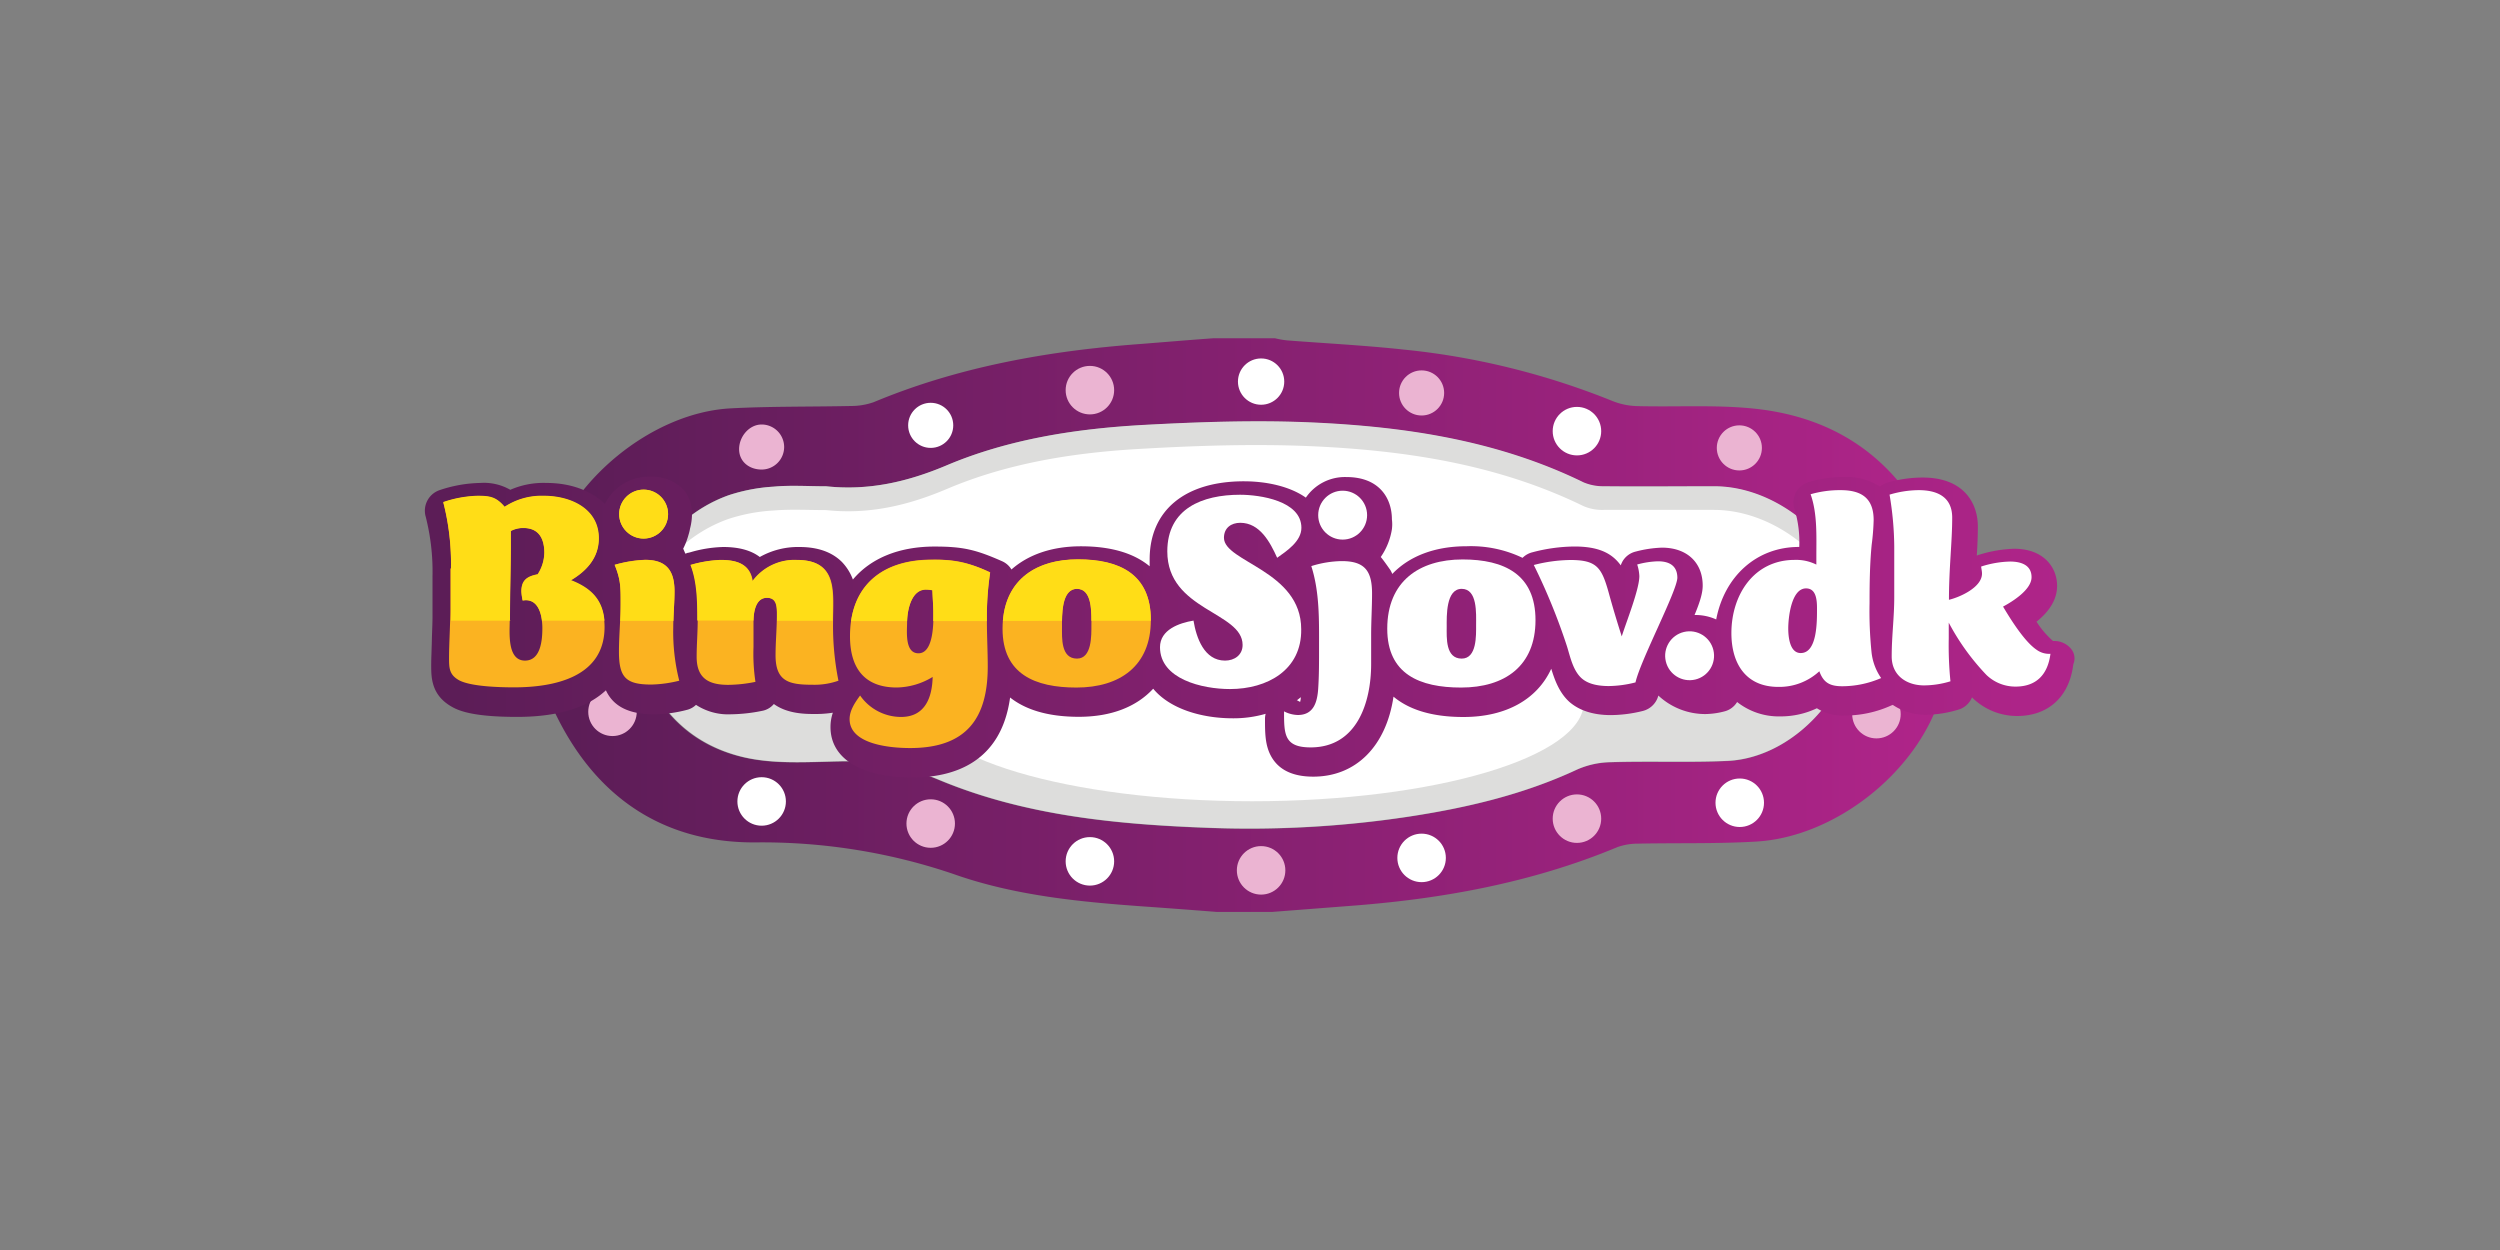 <svg id="Layer_1" data-name="Layer 1" xmlns="http://www.w3.org/2000/svg" xmlns:xlink="http://www.w3.org/1999/xlink" viewBox="0 0 500 250"><rect x="0" y="0" width="500" height="250" fill="#808080" stroke="none"/><defs><style>.cls-1{fill:url(#linear-gradient);}.cls-2{fill:#dddddc;}.cls-3{fill:#fff;}.cls-4{fill:#ebb4d2;}.cls-5{fill:url(#linear-gradient-2);}.cls-6{fill:#fbb321;}.cls-7{fill:#f6dd17;}.cls-8{fill:#ffdd17;}</style><linearGradient id="linear-gradient" x1="109.07" y1="-4876.62" x2="388.49" y2="-4876.62" gradientTransform="matrix(1, 0, 0, -1, 0, -4751.62)" gradientUnits="userSpaceOnUse"><stop offset="0.02" stop-color="#5c1d57"/><stop offset="0.99" stop-color="#af2489"/></linearGradient><linearGradient id="linear-gradient-2" x1="84.97" y1="-4877.02" x2="415.03" y2="-4877.02" xlink:href="#linear-gradient"/></defs><title>1684_500x250_dark</title><g id="XeCwns.tif"><path class="cls-1" d="M242.69,67.65H255a16.13,16.13,0,0,0,2.45.43c7.76.6,15.57,1,23.34,1.84a151.5,151.5,0,0,1,41.75,10.3,14.32,14.32,0,0,0,4.85,1c7.81.21,15.71-.3,23.47.51,17.77,1.85,30,11.5,36.82,28,2.27,5.49-.52,12.1-5.75,14.76-.6.3-1.2.65-1.59.86,2.19,2.66,4.42,5.07,6.31,7.68a7.37,7.37,0,0,1,1.24,6.87c-4.89,14.85-21,27.5-36.6,28.41-7.89.47-15.83.25-23.73.42a12,12,0,0,0-4.07.69c-17.3,7.21-35.41,10.43-54,11.8l-15,1.16h-11.2c-5-.39-10-.77-15-1.12-12.44-.9-25-2.14-36.77-6.17a118.76,118.76,0,0,0-40.3-6.61c-19.05.17-32.74-9.53-40.72-27a9.74,9.74,0,0,1,1.59-11.16,63.34,63.34,0,0,1,5.83-5.36c-4.07-3.14-7.63-6.7-8.88-12v-.55a7.21,7.21,0,0,0,.52-1c4.2-15.23,20.85-28.92,36.6-29.74,8-.42,16-.3,24-.47a13.65,13.65,0,0,0,4.59-.77c17.08-7.12,35-10.26,53.29-11.63C232.91,68.42,237.8,68,242.69,67.65ZM165.28,97.26c-3.56,0-7.12-.22-10.64.08a35.51,35.51,0,0,0-9,1.72A28.6,28.6,0,0,0,129.88,113c-2.91,5.5-4.33,11.29-2.49,17.51,3.22,10.86,10.26,18.37,21.16,20.94,6.14,1.46,12.79,1,19.18.86a48.18,48.18,0,0,1,20,3.69c17.2,7.17,35.61,8.93,54.06,9.61a212.87,212.87,0,0,0,39.82-2.23c11.59-1.76,23-4.42,33.69-9.4a17,17,0,0,1,6.69-1.5c7.81-.21,15.67.09,23.48-.26,14.41-.64,27.24-16.26,25.36-30.42-1.76-13-14.81-24.46-28-24.5-7.38,0-14.72,0-22.1,0a9.37,9.37,0,0,1-4.08-.78C299.42,88.08,280.89,85.33,262,84.51c-11.15-.47-22.35-.12-33.51.52-13.43.73-26.77,2.79-39.18,8.07C181.46,96.4,173.69,98.16,165.28,97.26Z"/><path class="cls-2" d="M165.28,97.26c8.41.9,16.18-.86,24.08-4.21,12.4-5.23,25.74-7.29,39.17-8.06,11.16-.6,22.36-1,33.52-.52,18.84.82,37.42,3.56,54.67,12a10.11,10.11,0,0,0,4.07.78c7.38.08,14.72,0,22.1,0,13.13,0,26.22,11.5,28,24.5,1.93,14.16-10.94,29.74-25.36,30.42-7.81.35-15.66,0-23.47.26a17.34,17.34,0,0,0-6.7,1.5c-10.73,5-22.1,7.64-33.68,9.4a213.35,213.35,0,0,1-39.82,2.23c-18.45-.68-36.82-2.4-54.07-9.61a48,48,0,0,0-20-3.69c-6.39.13-13,.6-19.18-.86-10.9-2.62-17.89-10.08-21.15-20.94-1.85-6.26-.43-12.06,2.49-17.51a28.54,28.54,0,0,1,15.79-13.9,35.34,35.34,0,0,1,9-1.72C158.16,97,161.72,97.26,165.28,97.26Z"/><ellipse class="cls-3" cx="250.42" cy="140.47" rx="66.34" ry="19.78"/></g><path class="cls-3" d="M370.83,126.48c-1.76-13-14.81-24.46-28-24.5-7.38,0-14.72,0-22.1,0a9.37,9.37,0,0,1-4.08-.78C299.42,92.8,280.89,90.05,262,89.23c-11.15-.47-22.35-.12-33.51.52-13.43.73-26.77,2.79-39.18,8.07-7.89,3.34-15.62,5.1-24.07,4.2-3.56,0-7.12-.21-10.64.09a35,35,0,0,0-9,1.71,28.59,28.59,0,0,0-15.79,13.91,24.73,24.73,0,0,0-3.3,12.4H371A36.44,36.44,0,0,0,370.83,126.48Z"/><circle class="cls-4" cx="217.98" cy="78.03" r="4.85"/><circle class="cls-3" cx="315.39" cy="86.23" r="4.85"/><circle class="cls-4" cx="252.22" cy="174.07" r="4.85"/><circle class="cls-4" cx="122.5" cy="142.36" r="4.85"/><circle class="cls-3" cx="252.22" cy="76.32" r="4.63"/><circle class="cls-4" cx="315.39" cy="163.73" r="4.85"/><circle class="cls-3" cx="347.95" cy="160.55" r="4.85"/><circle class="cls-4" cx="186.14" cy="164.71" r="4.85"/><circle class="cls-3" cx="152.33" cy="160.29" r="4.85"/><circle class="cls-3" cx="217.98" cy="172.27" r="4.85"/><circle class="cls-3" cx="284.32" cy="171.58" r="4.85"/><circle class="cls-4" cx="375.29" cy="142.83" r="4.85"/><path class="cls-4" d="M156.83,89.41a4.51,4.51,0,0,1-4.5,4.5c-2.49,0-4.51-1.59-4.51-4.08s2-4.93,4.51-4.93A4.51,4.51,0,0,1,156.83,89.41Z"/><circle class="cls-3" cx="186.14" cy="85.07" r="4.51"/><circle class="cls-4" cx="284.32" cy="78.59" r="4.51"/><circle class="cls-4" cx="347.87" cy="89.58" r="4.51"/><path class="cls-5" d="M414.12,129.66a4.31,4.31,0,0,0-3.22-1.46h-.3l0,0a18.28,18.28,0,0,1-3.3-3.86c2.1-1.67,4.12-4.07,4.12-7.16,0-3.69-2.66-7.43-8.59-7.43a26.17,26.17,0,0,0-7,1.2c-.17,0-.34.13-.47.18.13-2,.21-4,.21-5.84,0-4.72-2.87-9.78-11-9.78a24.93,24.93,0,0,0-7,1,4.31,4.31,0,0,0-1.58.81,12.3,12.3,0,0,0-7.08-1.93,25.12,25.12,0,0,0-7.09,1,4.32,4.32,0,0,0-2.66,2.14,4.22,4.22,0,0,0-.21,3.44,22.63,22.63,0,0,1,.9,7.42h-.08c-8.46,0-14.89,5.88-16.53,14.5A10.08,10.08,0,0,0,339,123h-.09c1.16-2.78,1.63-4.5,1.63-5.87,0-4.64-3.17-7.6-8.15-7.6a23.34,23.34,0,0,0-5.19.77,4.18,4.18,0,0,0-2.71,2,6.46,6.46,0,0,0-.34.77c-1.8-2.49-4.51-3.77-9.27-3.77a33.79,33.79,0,0,0-8.37,1.15,4.21,4.21,0,0,0-2,1.12,23.89,23.89,0,0,0-11.2-2.32c-6.39,0-11.46,2-14.85,5.54a6.11,6.11,0,0,0-.38-.77s-1.38-2-1.93-2.62a13.49,13.49,0,0,0,2.23-5.54,7.84,7.84,0,0,0,0-2c0-4.08-2.4-8.45-9.1-8.45a9.47,9.47,0,0,0-8.11,4.12c-3.17-2.24-7.81-3.27-12.4-3.27-11.8,0-18.84,5.84-18.84,15.62,0,.48,0,.95,0,1.38-2.84-2.36-7.17-4-13.74-4-5.83,0-10.55,1.68-13.9,4.64a4.12,4.12,0,0,0-1.93-1.68c-5.23-2.31-7.85-2.91-13.43-2.91-7.17,0-12.79,2.36-16.35,6.6a10.19,10.19,0,0,0-2.19-3.51c-2-2-4.85-3-8.49-3a15.57,15.57,0,0,0-7.94,2c-1.59-1.21-3.91-2-7.34-2a25.53,25.53,0,0,0-6.61,1.07l-.38.09c-.18,0-.35.13-.56.17l-.43-1a14.69,14.69,0,0,0,1.07-2.79,9,9,0,0,0,.3-1.24c.6-2.28.77-5.62-1.54-8a8.71,8.71,0,0,0-6.48-2.36,9.72,9.72,0,0,0-9,5.45c-2.71-2.61-6.78-4.2-11.68-4.2a16.55,16.55,0,0,0-7.25,1.37,10.57,10.57,0,0,0-6-1.37A26.84,26.84,0,0,0,88,98a4.35,4.35,0,0,0-2.92,5.1,44.48,44.48,0,0,1,1.42,12.23v8.16c0,1.16-.09,2.91-.13,4.63s-.13,3.65-.13,4.94c0,2.4,0,6,4.17,8.32,1.5.86,4.5,2,13,2,9.1,0,14.55-2.31,17.77-5.32,1.5,3.26,4.67,4.81,9.69,4.81a27.09,27.09,0,0,0,6.53-.9,4,4,0,0,0,1.8-1,11.75,11.75,0,0,0,6.95,1.89,33,33,0,0,0,6.22-.68,4,4,0,0,0,2.4-1.38c2.75,2,6.4,2,8.24,2a22.06,22.06,0,0,0,3.56-.26,8.83,8.83,0,0,0-.47,2.88c0,6.3,6.14,10.08,16.39,10.08,8.16,0,17.73-2.92,19.53-16,2.87,2.27,7.21,3.86,13.73,3.86s11.54-2,14.89-5.62c3.3,4,9.61,5.92,15.92,5.92a23,23,0,0,0,6.57-.9,4.13,4.13,0,0,0-.13,1.07c0,2.66,0,5.19,1.2,7.38,1.5,2.75,4.33,4.12,8.45,4.12,8.58,0,14.59-6.13,16.05-16,2.87,2.4,7.25,4.07,14,4.07,8.54,0,14.76-3.56,17.55-9.65.65,2.1,1.55,4.76,3.65,6.65a0,0,0,0,1,0,0c2,1.72,4.77,2.62,8.28,2.62a27,27,0,0,0,6.35-.82,4.3,4.3,0,0,0,3.14-3.09,13.73,13.73,0,0,0,9.48,3.7,15.68,15.68,0,0,0,3.69-.52,4.13,4.13,0,0,0,2.58-1.89,13.46,13.46,0,0,0,8.66,2.88,16.85,16.85,0,0,0,7.3-1.63,9.48,9.48,0,0,0,5.53,1.46,22.59,22.59,0,0,0,9.44-2.06c.05,0,.13,0,.18-.09a11.61,11.61,0,0,0,6.65,2,23.13,23.13,0,0,0,6.39-1,4.24,4.24,0,0,0,2.83-2.49l.26.26a12.8,12.8,0,0,0,8.75,3.47c6.27,0,10.47-3.86,11.25-10.34A3,3,0,0,0,414.12,129.66ZM259.47,140.08s-.08,0-.13,0c.3-.21.56-.43.82-.64,0,.43-.09.73-.13.94A4.56,4.56,0,0,1,259.47,140.08Z"/><path class="cls-6" d="M90.19,113.69a49.07,49.07,0,0,0-1.54-13.21,22,22,0,0,1,6.82-1.25c2.53,0,3.73.22,5.45,2.19a13.45,13.45,0,0,1,7.85-2.19c5.24,0,10.94,2.49,10.94,8.5,0,3.86-2.36,6.48-5.58,8.37,4.47,1.76,6.78,4.42,6.78,9.31,0,10-10,12.06-18.1,12.06-2.66,0-8.59-.13-11-1.42-2-1.12-2-2.49-2-4.55,0-2.49.26-7.08.26-9.57v-8.24Zm14.46-8.11a5.21,5.21,0,0,0-2.53.6c0,.95,0,1.89,0,2.79,0,5-.17,10-.17,15,0,2.4-.6,8.15,3.05,8.15,3.17,0,3.47-4.16,3.47-6.47,0-2.49-.73-6.18-3.94-5.58a8.59,8.59,0,0,1-.26-1.81c0-2.27,1.16-3,3.26-3.43a8.17,8.17,0,0,0,1.33-4.29C108.86,107.81,107.78,105.58,104.65,105.58Z"/><path class="cls-6" d="M135.85,136.14a25.17,25.17,0,0,1-5.58.77c-5.11,0-6.48-1.42-6.48-6.57,0-3.26.34-6.56.34-9.78s0-4.68-1.2-7.6a24.74,24.74,0,0,1,6.09-1c4.3,0,5.88,2.19,5.88,6.3,0,2.41-.25,4.85-.25,7.26A39.8,39.8,0,0,0,135.85,136.14Z"/><path class="cls-6" d="M167.69,136.14a14.39,14.39,0,0,1-5.19.81c-4.68,0-7.39-.64-7.39-5.88,0-2.66.26-5.32.26-8,0-1.63,0-3.52-2-3.52-2.32,0-2.67,3-2.67,4.68s0,3.47,0,5.19a37.46,37.46,0,0,0,.39,6.95,28.08,28.08,0,0,1-5.45.6c-4,0-6.31-1.37-6.31-5.62,0-2.4.21-4.89.21-7.34,0-3.64,0-7.59-1.37-11a23,23,0,0,1,6-1c3.13,0,5.88.73,6.39,4.24a10.52,10.52,0,0,1,8.84-4.24c8.37,0,7.21,6.6,7.21,12.53A55.42,55.42,0,0,0,167.69,136.14Z"/><path class="cls-6" d="M197.38,124.12c0,3.09.17,6.18.17,9.18,0,10.26-4.16,16.31-15.53,16.31-3.56,0-12.1-.6-12.1-5.79,0-1.76,1.11-3.35,2.1-4.72a10,10,0,0,0,8.2,4.29c4.8,0,6.22-3.91,6.31-8a14.21,14.21,0,0,1-7.17,2.11c-6.57,0-9.36-4-9.36-10.26,0-10.17,6.48-15.32,16.35-15.32,5,0,7.08.52,11.68,2.53A56.76,56.76,0,0,0,197.38,124.12ZM186.48,118a10.24,10.24,0,0,0-1.29-.13c-3,0-3.77,4.33-3.77,6.61,0,1.71-.52,6.18,2.27,6.18,3.14,0,3-6.44,3-8.41C186.61,120.82,186.53,119.44,186.48,118Z"/><path class="cls-6" d="M215.28,137.51c-8.24,0-14.77-2.66-14.77-11.76,0-9.48,6.4-13.86,15.07-13.86,8.36,0,14.59,3,14.59,12.14S224,137.51,215.28,137.51Zm.12-19.74c-3.17,0-3,5.41-3,7.59s-.26,6.36,3,6.36c3,0,2.88-4.64,2.88-6.7C218.28,122.7,218.58,117.77,215.4,117.77Z"/><path class="cls-3" d="M246,137.81c-5.58,0-14-2-14-8.37,0-3.52,3.87-4.85,6.7-5.32.56,3.43,2.14,8,6.31,8,1.88,0,3.51-1.11,3.51-3.13,0-6.65-15.06-6.87-15.06-18.71,0-8.58,7-11.33,14.55-11.33,3.95,0,12.27,1.2,12.27,6.61,0,2.7-2.92,4.63-4.85,6-1.41-3.13-3.47-7-7.38-7-1.8,0-3.26,1-3.26,3,0,4.85,15.45,6.56,15.45,18.28C260.37,134,253.47,137.81,246,137.81Z"/><path class="cls-3" d="M274.23,127v5.79c0,7.77-2.87,16.69-12.1,16.69-5.32,0-5.32-2.66-5.32-7.21a6.27,6.27,0,0,0,2.75.73c3.17,0,3.9-2.57,4.08-5.28s.17-5.45.17-8.19c0-5.45.13-11.07-1.55-16.31a21.2,21.2,0,0,1,6.1-1c4.63,0,6.05,2,6.05,6.48C274.41,121.46,274.23,124.21,274.23,127Z"/><path class="cls-3" d="M292.21,137.51c-8.24,0-14.76-2.66-14.76-11.76,0-9.48,6.4-13.86,15.06-13.86,8.37,0,14.59,3,14.59,12.14S301,137.51,292.21,137.51Zm.13-19.74c-3.17,0-3,5.41-3,7.59s-.26,6.36,3,6.36c3.05,0,2.88-4.64,2.88-6.7C295.22,122.7,295.52,117.77,292.34,117.77Z"/><path class="cls-3" d="M327.1,136.48a22.36,22.36,0,0,1-5.32.73c-1.8,0-4-.26-5.45-1.55-1.72-1.54-2.27-4.24-2.92-6.35A122.24,122.24,0,0,0,306.76,113a30.3,30.3,0,0,1,7.34-1c5.23,0,6.22,1.51,7.59,6.35.82,3,1.72,6,2.66,8.93.9-2.88,3.52-9.4,3.52-12.06a8.69,8.69,0,0,0-.43-2.32,17.4,17.4,0,0,1,4.17-.64c2.27,0,3.86.9,3.86,3.31C335.38,118.28,328.09,132.06,327.1,136.48Z"/><path class="cls-3" d="M368.51,137.25c-2.4,0-3.78-.6-4.64-3a11.79,11.79,0,0,1-8.19,3.13c-6.57,0-9.4-4.72-9.4-10.77,0-7.59,4.46-14.63,12.66-14.63a9,9,0,0,1,4.33.94v-1.63c0-4.07.22-8.58-1.15-12.44a21.18,21.18,0,0,1,6-.82c4.16,0,6.61,1.59,6.61,6a46.28,46.28,0,0,1-.39,4.89c-.38,3.86-.43,7.81-.43,11.72a80.69,80.69,0,0,0,.39,9.74,11.06,11.06,0,0,0,1.93,5.23A19.67,19.67,0,0,1,368.51,137.25Zm-7.3-19.57c-3,0-3.56,6-3.56,8,0,1.58.26,4.93,2.49,4.93,3.35,0,3.26-6.39,3.26-9C363.4,119.79,363.15,117.68,361.21,117.68Z"/><path class="cls-3" d="M389.75,127.68a72.07,72.07,0,0,0,.34,8.58,18.35,18.35,0,0,1-5.28.82c-3.43,0-6.47-1.93-6.47-5.79,0-4.12.51-7.73.51-11.89V109.27a64.43,64.43,0,0,0-.94-10.34,20.56,20.56,0,0,1,5.83-.9c3.74,0,6.7,1.37,6.7,5.49,0,4.85-.65,10.09-.65,16.44,2.19-.52,6.61-2.49,6.61-5.24,0-.51-.13-.94-.17-1.41a20.25,20.25,0,0,1,5.79-1c2.1,0,4.29.64,4.29,3.13s-3.77,4.85-5.7,5.88c1.5,2.53,4.29,7,6.69,8.62a4.24,4.24,0,0,0,2.79.82c-.52,4.08-2.75,6.56-7,6.56A8.37,8.37,0,0,1,397.3,135a46.6,46.6,0,0,1-7.55-10.47Z"/><circle class="cls-3" cx="337.92" cy="131.15" r="4.89" transform="translate(-21.15 81.57) rotate(-13.35)"/><circle class="cls-3" cx="268.53" cy="103.03" r="4.89"/><circle class="cls-7" cx="128.73" cy="102.83" r="4.89"/><path class="cls-8" d="M102,124c0-5,.18-10,.18-15,0-1,0-1.89,0-2.79a5.24,5.24,0,0,1,2.53-.6c3.14,0,4.17,2.18,4.17,5a8.2,8.2,0,0,1-1.33,4.29c-2.11.38-3.26,1.16-3.26,3.43a13.91,13.91,0,0,0,.25,1.8c2.62-.47,3.61,1.85,3.86,4h12.49c-.34-4.17-2.62-6.53-6.69-8.11,3.17-1.89,5.58-4.51,5.58-8.37,0-6-5.71-8.5-11-8.5a13.47,13.47,0,0,0-7.85,2.19c-1.72-2-2.92-2.19-5.45-2.19a23.25,23.25,0,0,0-6.82,1.25,49.07,49.07,0,0,1,1.54,13.21v8.16c0,.64,0,1.46,0,2.36h11.89A.3.3,0,0,1,102,124Z"/><path class="cls-8" d="M134.9,118.28c0-4.11-1.58-6.3-5.88-6.3a26.34,26.34,0,0,0-6.09,1c1.2,2.92,1.2,4.47,1.2,7.6,0,1.2,0,2.4-.08,3.6h10.64C134.73,122.23,134.9,120.26,134.9,118.28Z"/><path class="cls-8" d="M153.4,119.57c2.1,0,2,1.89,2,3.52v1.07h11.12c0-5.83,1-12.18-7.21-12.18a10.45,10.45,0,0,0-8.84,4.24c-.51-3.51-3.26-4.24-6.39-4.24a25.14,25.14,0,0,0-6,1c1.33,3.43,1.37,7.38,1.37,11v.13h11.25C150.74,122.45,151.12,119.57,153.4,119.57Z"/><path class="cls-8" d="M185.19,117.94a6.56,6.56,0,0,1,1.29.13c.05,1.42.17,2.79.17,4.25v1.89h10.73v0a60.69,60.69,0,0,1,.65-9.69,23.35,23.35,0,0,0-11.68-2.54c-8.79,0-14.93,4.08-16.13,12.23h11.2C181.5,121.85,182.32,117.94,185.19,117.94Z"/><path class="cls-8" d="M215.4,117.77c2.79,0,2.88,4,2.88,6.39h11.89V124c0-9.18-6.23-12.14-14.59-12.14-8.2,0-14.34,3.91-15,12.32H212.4C212.44,121.63,212.7,117.77,215.4,117.77Z"/><circle class="cls-8" cx="128.72" cy="102.81" r="4.89"/></svg>